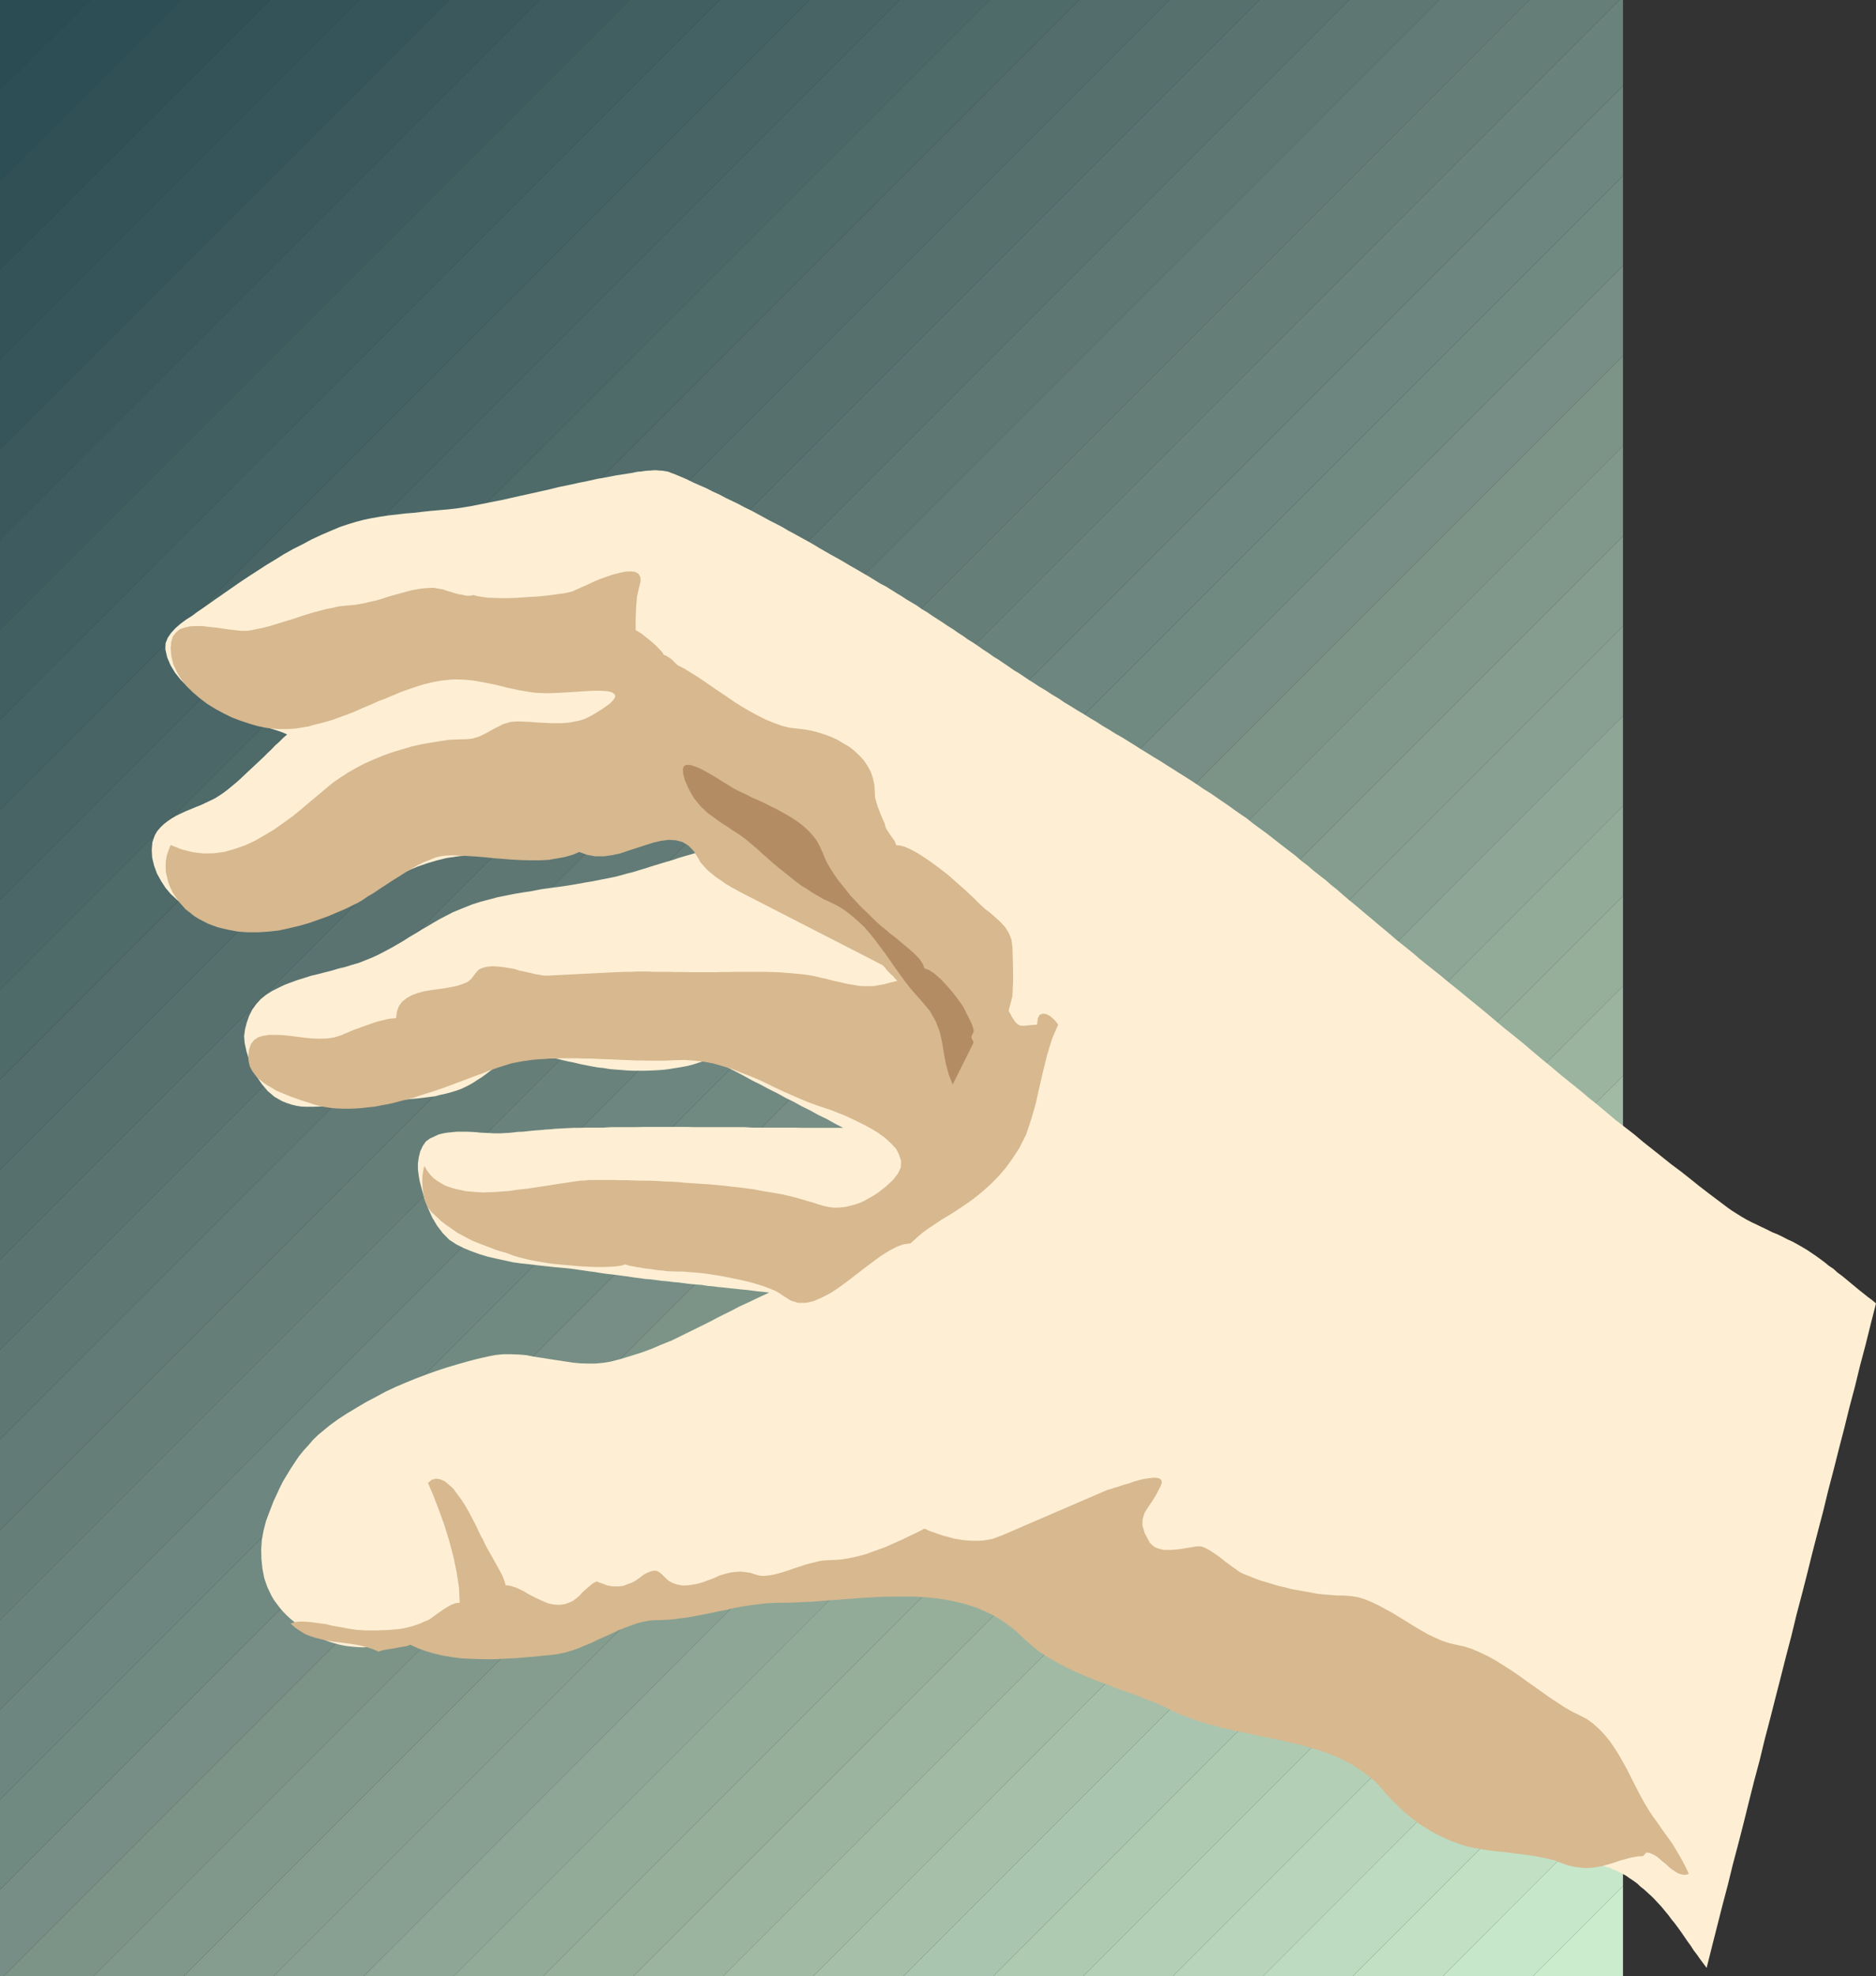 <svg xmlns="http://www.w3.org/2000/svg" width="102.27" height="107.676"><rect width="100%" height="100%" fill="#333333" stroke="none"/><path fill="#2a4c52" d="M4.91 0H0v4.895zm0 0"/><path fill="#2d4e55" d="M4.91 0h4.9L0 9.797V4.895L4.91 0"/><path fill="#305056" d="M9.809 0h4.91L0 14.707v-4.91L9.809 0"/><path fill="#335359" d="M14.719 0h4.883L0 19.602v-4.895L14.719 0"/><path fill="#36555a" d="M19.602 0h4.902L0 24.5v-4.898L19.602 0"/><path fill="#3b595d" d="M24.504 0h4.91L0 29.398V24.5L24.504 0"/><path fill="#3e5c5f" d="M29.414 0h4.898L0 34.297v-4.899L29.414 0"/><path fill="#415e60" d="M34.312 0h4.91L0 39.207v-4.91L34.312 0"/><path fill="#446163" d="M39.223 0h4.91L0 44.121v-4.914L39.223 0"/><path fill="#486465" d="M44.133 0h4.914L0 49.027v-4.906L44.133 0"/><path fill="#4b6768" d="M49.047 0h4.894L0 53.93v-4.903L49.047 0"/><path fill="#4e6a69" d="M53.941 0h4.899L0 58.824V53.93L53.941 0"/><path fill="#526d6c" d="M58.84 0h4.91L0 63.738v-4.914L58.84 0"/><path fill="#56706e" d="M63.75 0h4.898L0 68.633v-4.895L63.75 0"/><path fill="#5a7371" d="M68.648 0h4.899L0 73.547v-4.914L68.648 0"/><path fill="#5e7773" d="M73.547 0h4.898L0 78.43v-4.883L73.547 0"/><path fill="#627b76" d="M78.445 0h4.922L0 83.367V78.43L78.445 0"/><path fill="#667e78" d="M83.367 0h4.903L0 88.266v-4.899L83.367 0"/><path fill="#6a827c" d="M88.27 0h.207v4.676L0 93.164v-4.898L88.27 0"/><path fill="#6d867f" d="M88.477 4.676v4.91L0 98.063v-4.899L88.477 4.676"/><path fill="#718a81" d="M88.477 9.586v4.894L0 102.96v-4.897L88.477 9.586"/><path fill="#768e85" d="M88.477 14.48v4.915L.195 107.675H0v-4.714l88.477-88.48"/><path fill="#7c9488" d="M88.477 19.395v4.898L5.094 107.676H.195l88.282-88.281"/><path fill="#80988c" d="M88.477 24.293v4.922l-78.461 78.46H5.094l83.383-83.382"/><path fill="#859d8e" d="M88.477 29.215v4.898l-73.563 73.563h-4.898l78.46-78.461"/><path fill="#87a092" d="M88.477 34.113v4.899l-68.649 68.664h-4.914l73.563-73.563"/><path fill="#8da695" d="M88.477 39.012v4.914l-63.754 63.75h-4.895l68.649-68.664"/><path fill="#92ab99" d="M88.477 43.926v4.898L29.62 107.676h-4.898l63.754-63.75"/><path fill="#96af9b" d="M88.477 48.824v4.91L34.53 107.676h-4.91l58.856-58.852"/><path fill="#9bb4a0" d="M88.477 53.734v4.883l-49.059 49.059h-4.887l53.946-53.942"/><path fill="#a0baa4" d="M88.477 58.617v4.899l-44.149 44.16h-4.91l49.059-49.059"/><path fill="#a5bfa9" d="M88.477 63.516v4.937l-39.223 39.223h-4.926l44.149-44.16"/><path fill="#aac5af" d="M88.477 68.453v4.887l-34.329 34.336h-4.894l39.223-39.223"/><path fill="#aecab1" d="M88.477 73.34v4.906l-29.426 29.43h-4.903L88.477 73.34"/><path fill="#b3d0b7" d="M88.477 78.246v4.902l-24.532 24.528h-4.894l29.426-29.43"/><path fill="#b8d5bb" d="M88.477 83.148v4.895l-19.618 19.633h-4.914l24.532-24.528"/><path fill="#bddbc0" d="M88.477 88.043v4.914l-14.723 14.719h-4.895l19.618-19.633"/><path fill="#c2e1c4" d="M88.477 92.957v4.895l-9.82 9.824h-4.903l14.723-14.719"/><path fill="#c7e7ca" d="M88.477 97.852v4.925l-4.899 4.899h-4.922l9.82-9.824"/><path fill="#ccedcd" d="M88.477 102.777v4.899h-4.899zm0 0"/><path fill="#feefd4" d="m93.035 107.234.285-1.136.285-1.121.29-1.145.296-1.121.278-1.133.3-1.133.286-1.117.285-1.148.285-1.133.3-1.121.274-1.133.301-1.148.285-1.122.29-1.128.284-1.122.301-1.148.274-1.133.296-1.12.29-1.134.285-1.148.289-1.117.297-1.133.273-1.125.3-1.145.286-1.132.29-1.118.284-1.148.301-1.133.273-1.121.301-1.133.285-1.148.286-1.117-.235-.196-.234-.172-.223-.18-.246-.195-.219-.183-.238-.196-.219-.183-.238-.195-.246-.18-.219-.2-.25-.167-.219-.18-.246-.184-.238-.171-.246-.168-.234-.157-.262-.156-.274-.156-.261-.145-.286-.129-.273-.144-.273-.13-.29-.116-.273-.14-.285-.134-.273-.133-.274-.128-.27-.141-.277-.16-.246-.153-.273-.171-.239-.168-1.039-.782-.507-.39-.508-.407-.508-.402-.524-.39-.503-.403-.512-.406-.508-.402-.496-.418-.52-.403-.507-.39-.993-.836-.504-.403-.496-.418-.523-.418-.496-.402-.492-.418-.508-.414-.496-.418-.492-.418-.508-.414-.512-.406-.496-.418-.492-.414-.508-.418-.496-.403-.508-.418-.508-.406-.496-.414-.508-.402-.328-.262-.324-.262-.313-.273-.324-.262-.328-.261-.324-.258-.313-.274-.324-.273-.312-.258-.325-.277-.312-.258-.328-.277-.324-.274-.325-.262-.316-.27-.312-.277-.325-.257-.312-.274-.34-.261-.328-.258-.32-.278-.329-.246-.312-.273-.34-.262-.324-.246-.336-.262-.313-.246-.34-.262-.34-.246-.34-.25-.323-.261-.34-.23-.336-.235-.328-.238-.34-.23-.324-.224-.34-.234-.34-.207-.336-.234-.34-.223-.34-.219-.34-.21-.347-.223-.34-.211-.34-.22-.347-.206-.356-.223-.34-.207-.347-.222-.34-.211-.356-.22-.347-.194-.352-.223-.355-.207-.336-.219-.34-.2-.352-.222-.351-.207-.352-.219-.351-.21-.325-.223-.351-.207-.34-.223-.352-.207-.273-.183-.29-.18-.273-.184-.27-.183-.288-.168-.274-.196-.273-.183-.285-.195-.278-.168-.273-.196-.285-.183-.274-.196-.273-.183-.273-.168-.274-.196-.285-.183-.277-.195-.274-.168-.285-.196-.285-.183-.262-.168-.285-.196-.29-.171-.273-.196-.57-.336-.277-.183-.281-.168-.29-.184-.277-.172-.297-.152-.289-.18-.324-.199-.336-.195-.34-.2-.34-.191-.324-.195-.34-.196-.336-.183-.68-.39-.324-.196-.34-.195-.34-.184-.35-.195-.337-.18-.328-.195-.351-.184-.336-.168-.356-.195-.336-.184-.34-.183-.351-.168-.34-.184-.348-.168-.355-.168-.34-.183-.348-.157-.355-.183-.363-.157-.352-.156-.34-.168-.363-.156-.352-.145-.144-.05-.156-.067-.157-.027-.168-.027-.16-.008-.152-.016h-.172l-.152.016-.172.008-.168.015-.168.028-.172.011-.156.028-.172.039-.168.023-.156.027-.52.078-.535.106-.52.09-.523.117-.52.105-.52.114-.534.109-.52.129-.523.117-.52.117-.535.117-.523.118-.52.117-.52.101-.523.106-.531.105-.457.078-.445.067-.454.05-.914.079-.464.05-.458.055-.457.035-.453.055-.457.05-.445.067-.457.078-.441.09-.446.117-.426.13-.433.144-.531.223-.508.218-.512.239-.508.273-.492.246-.508.285-.484.301-.48.29-.481.312-.484.312-.47.313-.468.324-.469.328-.468.324-.457.324-.48.328-.274.208-.313.195-.316.234-.27.235-.25.273-.18.262-.117.297-.011.328.05.218.051.223.09.211.094.219.117.195.129.211.144.18.153.195.355.356.18.152.183.16.184.168.207.14.184.133.195.145.234.152.524.29.246.117.273.117.262.09.285.117.285.093.262.09.29.09.28.094.278.09.285.093.273.086.274.094.273.117-.219.195-.207.207-.226.2-.207.218-.207.196-.207.207-.223.21-.21.196-.22.207-.21.195-.223.211-.207.196-.219.195-.223.183-.234.192-.223.172-.234.156-.23.145-.262.128-.25.118-.274.129-.273.105-.262.113-.273.11-.274.129-.246.117-.246.144-.223.153-.207.16-.187.18-.18.21-.129.22-.132.378-.036.418.024.426.105.433.156.43.223.402.246.38.274.324.195.183.18.168.195.156.445.29.235.128.25.102.23.121.25.09.246.093.262.075.246.078.262.078.261.066.247.051.261.055.207.039.22.027.21.024.223.015h.664l.218-.031.227-.008.219-.043.207-.023.222-.055.211-.04.22-.05.21-.078.207-.067.508-.18.508-.237.508-.22.52-.257.523-.262.52-.273.519-.278.535-.257.523-.274.52-.25.523-.219.531-.222.536-.184.53-.156.524-.129.535-.078.207-.027.207-.012.223-.012.211-.015.23-.012.223-.012.235-.015h.234l.25-.012h.258l.25-.012h.273l.246-.011h.274l.285-.016.273-.012h.29l.285-.011.289-.016.296-.012.313-.015.312-.012.301-.012.313-.027.324-.04.312-.023.34-.027.325-.039.34-.043.35-.035.325-.043.356-.05.222-.04.203-.04.223-.038.223-.067.222-.035.207-.05.223-.067.207-.055.223-.066.207-.05.222-.079.223-.05.219-.067.207-.051.226-.066.207-.051.102.144.117.14.117.157.106.133.117.145.102.152.109.144.102.157-.297.093-.313.09-.316.09-.297.09-.3.105-.317.09-.309.094-.3.09-.298.093-.316.102-.312.093-.297.09-.313.078-.316.09-.297.078-.313.067-.468.09-.457.093-.47.078-.495.09-.469.078-.469.067-.48.062-.469.066-.469.094-.484.074-.469.078-.469.094-.457.09-.48.129-.457.12-.453.142-.352.14-.355.145-.348.144-.355.184-.348.18-.34.195-.324.195-.34.195-.34.211-.336.196-.328.21-.336.196-.34.195-.34.18-.351.184-.34.156-.351.14-.364.145-.367.105-.379.118-.375.09-.351.105-.391.101-.367.094-.375.09-.38.121-.366.113-.364.133-.34.13-.347.167-.34.172-.324.207-.277.223-.247.273-.222.313-.168.335-.13.368-.093.363-.05.367.027.363.101.47.145.468.183.469.235.445.285.414.312.367.368.313.402.23.273.11.258.085.278.067.285.043.273.008h.3l.298-.008.289-.016.297-.039.304-.027.297-.04.285-.062.301-.043.297-.023.29-.028.284-.027.313-.012.3-.011.313-.012.313-.016.324-.011.3-.012.313-.012.313-.03.3-.024.938-.117.297-.079.304-.066.297-.078.29-.09.245-.09.223-.105.235-.117.23-.133.21-.14.235-.145.196-.145.222-.168.207-.156.196-.156.222-.172.192-.153.226-.156.196-.172.222-.156.207-.156.649.21.34.09.312.09.324.094.328.09.649.156.328.063.324.078.328.066.336.067.313.054.328.035.324.055.324.028.328.023.325.027.328.012h.636l.34-.012.325-.015.328-.024.308-.039.328-.054.325-.051.34-.063.312-.082.324-.105.328-.102.324-.105.458.234.44.238.458.23.441.235.457.25.442.219.457.246.457.227.445.246.453.222.446.247.453.222.441.246.457.219.442.25.457.234h-2.25l-.446-.011H41.02l-.457-.028H37.84l-.442-.011h-2.254l-.457.011h-1.351l-.442.028h-.902l-.457.011h-.258l-.25.012-.246.012-.262.015-.246.012-.261.027-.247.012-.246.028-.25.015-.261.024-.262.027-.246.027-.262.008-.23.028-.262.027-.262.012-.246.015h-.258l-.25-.015-.273-.012-.262-.012-.258-.027-.277-.016-.246-.008h-.52l-.246.024-.265.027-.235.04-.246.062-.219.105-.238.106-.23.168-.172.25-.133.285-.078.312-.05.336v.34l.042.328.05.297.13.496.144.508.196.508.218.484.262.441.317.415.347.355.406.262.415.207.417.168.43.156.445.133.442.101.441.094.457.102.47.066.468.05.453.055.473.051.468.051.457.04.47.05.456.066.453.067.313.039.3.05.301.044.313.035.312.039.297.039.301.04.313.05.312.039.297.043.316.023.313.04.285.039.316.027.309.039.312.027.301.04.313.039.312.027.301.023.313.051.312.027.3.04.298.027.312.035.313.031.3.035.313.028.312.039.301.039.297.027.317.04-.536.246-.547.261-.535.246-.523.274-.535.262-.516.273-.547.273-.535.262-.523.258-.536.262-.558.222-.535.23-.543.2-.574.18-.563.172-.559.144-.402.063-.418.039h-.406l-.414-.012-.418-.04-.418-.065-.418-.063-.426-.066-.422-.067-.414-.062-.418-.082-.414-.035-.418-.016h-.418l-.414.039-.406.078-.574.129-.559.145-.586.168-.574.171-.559.184-.574.207-.547.207-.547.223-.546.234-.551.258-.532.289-.519.273-.508.301-.523.313-.48.312-.485.352-.297.246-.3.246-.286.273-.262.305-.261.285-.262.324-.219.325-.223.34-.414.68-.183.362-.168.364-.172.367-.14.363-.145.38-.13.35-.132.509-.094.507-.035.52.012.535.055.523.101.52.172.492.219.457.129.223.172.234.156.207.183.211.192.196.21.195.223.18.207.167.235.16.234.157.25.14.258.133.25.114.258.12.25.09.258.079.3.078.286.054.3.035.313.028.3.015.313-.015h.313l.312-.028.3-.023.313-.027.309-.024.3-.027.317-.027.309-.024.312-.015h.301l.313.027.312.023.3.028.313.027.313.04.3.038.298.028.312.023.316.055.297.008.313.03.312.013h.598l.3-.012.313-.031.406-.036.403-.066.402-.062.39-.067.813-.156.399-.106.394-.093.403-.102.39-.09.39-.105.407-.117.39-.117.391-.106.391-.129.39-.105.169-.051.156-.063.168-.082.16-.078.152-.09.172-.09.156-.093.168-.09.145-.078.156-.102.168-.078.313-.132.183-.055.156-.051.184-.023.457-.067.453-.066.457-.051.457-.055.457-.05.465-.051.457-.051.457-.066.453-.055.457-.04.47-.05.913-.078.938-.078.457-.04.453-.034.457-.028.469-.055.453-.027.457-.023.469-.04.457-.015.457-.023.468-.028.457-.011.457-.028.477-.012.457-.015.457-.012h.469l.457-.012h.18l.39.024.195.027.184.028.184.039.195.039.184.05.195.063.168.082.195.063.168.082.156.078.184.09.156.105.156.101.262.196.25.222.23.22.235.26.207.263.227.246.203.273.222.262.211.273.22.262.21.246.234.246.235.223.246.21.273.18.274.184.277.145.274.129.27.128.288.133.262.117.281.114.29.133.273.105.3.102.29.105.28.106.29.101.3.094.274.09.297.105.601.18.286.082.601.18.285.093.301.078.297.074.289.094.3.09.286.078.285.094.3.078.302.09.57.18.3.093.38.102.39.12.364.09.39.079.39.09.407.078.39.093.391.079.782.18.378.093.375.129.364.117.367.145.703.336.356.222.308.235.328.273.297.273.3.301.274.313.285.324.29.3.257.329.29.312.296.285.29.286.312.261.324.235.324.222.367.168.274.106.258.117.261.09.29.078.261.078.27.063.289.082.273.062.274.05.285.056.273.039.29.039.296.039.274.039.285.039.305.04.273.038.285.028.3.023.27.043.29.023.289.04.28.039.29.027.285.05.273.04.29.054.285.067.273.05.274.063.285.067.261.078.196.05.172.094.18.063.183.093.168.09.172.09.168.121.156.102.168.117.156.117.145.145.156.117.144.129.157.144.144.13.13.128.206.223.196.207.195.238.183.219.184.25.18.218.183.247.18.25.16.234.168.246.18.246.16.25.18.235.172.246.167.222.184.25"/><path fill="#d7b88f" d="m49.633 67.75-.38.05-.39.145-.418.223-.43.27-.445.328-.453.34-.469.363-.457.351-.468.34-.47.313-.456.23-.442.195-.43.094h-.417l-.406-.129-.375-.234-.207-.145-.25-.144-.313-.13-.34-.128-.375-.117-.406-.117-.414-.094-.434-.09-.426-.09-.445-.078-.418-.066-.39-.051-.391-.04-.363-.026-.313-.028h-.402l-.145-.011h-.168l-.187-.012-.18-.028-.219-.015-.195-.024-.223-.039-.21-.023-.22-.027-.195-.04-.21-.027L34.52 69l-.184-.027-.129-.04-.117-.038-.223.066-.258.039-.328.023-.363.016h-.402l-.434-.016-.426-.023-.457-.04-.445-.038-.442-.04-.43-.054-.39-.062-.367-.067-.324-.066-.262-.063-.219-.054-.34-.102-.335-.129-.329-.094-.324-.101-.3-.121-.313-.117-.602-.235-.273-.14-.297-.16-.289-.153-.27-.195-.289-.196-.289-.222-.27-.25-.288-.27-.18-.234-.145-.313-.093-.34-.051-.363-.023-.355.011-.34.04-.297.066-.262.14.25.157.207.183.196.207.156.223.14.246.133.262.094.261.078.297.063.301.066.3.023.325.028.324.015.34-.015.328-.012.348-.027.355-.024.352-.054.348-.04.34-.039.34-.05.35-.055.34-.051.325-.05.312-.052.313-.043.316-.05.27-.04.289-.039.258-.011.234-.028h1.305l.375.012h.383l.39.016.39.011h.403l.403.012.406.027.414.016.394.023.415.04.417.023.415.031.418.024.835.078.403.05.402.043.406.051.403.051.39.078.391.067.379.062.367.066.348.079.367.09.336.093.34.102.324.093.305.102.28.078.306.066.27.028.288-.012.285-.031.274-.063.273-.074.274-.094.246-.117.25-.144.234-.13.246-.16.211-.167.219-.168.183-.172.196-.18.273-.355.156-.336.012-.352-.105-.324-.164-.328-.278-.297-.324-.3-.379-.274-.43-.262-.445-.234-.453-.22-.441-.21-.43-.168-.39-.156-.356-.118-.281-.093-.5-.18-.48-.195-.481-.211-.473-.207-.469-.219-.453-.223-.469-.222-.484-.196-.469-.183-.48-.192-.485-.144-.492-.145-.508-.093-.52-.063-.55-.039-.559.012-.3.015-.274.012h-.91l-.312-.012h-.317l-.308-.015-.301-.012-.324-.012-.317-.015-.324-.012-.313-.012-.312-.015-.324-.012h-.313l-.312-.016h-.926l-.313.016h-.312l-.3.027-.286.012-.3.027-.302.04-.273.039-.273.05-.286.051-.261.078-.258.082-.25.078-.258.09-.273.09-.262.117-.29.102-.296.11-.3.113-.302.117-.324.117-.312.117-.324.121-.34.117-.328.114-.348.105-.328.106-.352.117-.351.094-.352.085-.351.094-.336.078-.356.063-.351.07-.352.035-.34.04-.34.027-.347.011h-.34l-.34-.011-.324-.028-.313-.05-.324-.055-.312-.09-.305-.106-.207-.062-.207-.067-.246-.09-.262-.09-.262-.105-.285-.117-.273-.117-.25-.156-.258-.145-.235-.172-.222-.18-.184-.195-.168-.234-.117-.223-.066-.261-.024-.27.04-.39.1-.301.173-.223.222-.156.27-.078.328-.051h.336l.379.011.39.04.419.05.418.055.402.04.418.01.39-.01.38-.052.34-.105.112-.04.133-.066.168-.062.18-.082.195-.078.211-.067.207-.085.235-.079.222-.082.235-.078.207-.066.222-.05.196-.052.21-.039.153-.011.168-.016.043-.363.117-.301.168-.23.25-.2.285-.156.313-.117.351-.094.364-.062.382-.051.364-.051.363-.066.324-.067.3-.101.263-.106.195-.156.152-.195.133-.184.156-.156.223-.094.219-.05.277-.028.285.015.285.028.301.05.313.051.3.094.313.066.285.063.262.066.262.04.218.039h.196l3.648-.184.324-.012.313-.011h.3l.286-.016h.601l.274.016h.87l.302.011h.586l.312.012h1.356l.375-.012h.367l.379-.011h1.511l.375.011.38.012.378.027.363.028.38.035.363.039.351.055.25.05.258.067.25.05.246.067.246.062.262.055.273.063.246.054.274.04.262.05.273.016h.55l.27-.055.301-.05.274-.079.05-.011.055-.016.063-.012.054-.015.102-.024.055-.015.05-.012-.117-.117-.105-.13-.118-.105-.207-.207-.09-.117-.093-.105-.102-.09-7.492-3.844-.144-.078-.168-.078-.168-.105-.184-.09-.168-.106-.195-.113-.184-.133-.172-.117-.195-.129-.168-.144-.168-.13-.144-.132-.13-.14-.128-.145-.11-.133-.074-.156-.273-.43-.29-.297-.324-.195-.363-.094-.379-.023-.402.05-.418.094-.445.14-.442.145-.457.145-.453.156-.457.102-.469.066h-.457l-.441-.078-.442-.156-.378.156-.418.117-.43.078-.457.078-.48.024h-.481l-.5-.012-.52-.027-.492-.04-.496-.038-.496-.051-.469-.04-.457-.027-.441-.023-.406-.016-.375.016-.278.039-.27.066-.316.13-.324.128-.336.168-.34.195-.351.211-.352.223-.351.219-.356.234-.32.207-.324.223-.317.183-.285.196-.246.144-.238.118-.442.218-.468.196-.48.207-.513.183-.52.184-.546.156-.547.129-.547.121-.558.063-.579.039h-.558l-.547-.04-.559-.105-.546-.129-.524-.195-.508-.262-.246-.152-.234-.188-.235-.18-.195-.218-.195-.223-.168-.25-.16-.246-.13-.273-.1-.274-.067-.273-.067-.285-.011-.305.011-.281.051-.301.094-.285.117-.29.602.235.61.156.585.067.586-.012.57-.078.551-.16.559-.196.535-.246.52-.3.523-.313.496-.351.508-.364.464-.379.458-.39.457-.38.43-.362.378-.313.406-.285.426-.274.457-.261.469-.246.48-.211.497-.207.507-.184.524-.156.52-.156.523-.118.504-.09.507-.081.508-.079.508-.023.469-.012.172-.015.168-.024.183-.054.157-.051.167-.078.16-.078.169-.09.168-.094.156-.09.156-.078.168-.078.16-.09.18-.05.172-.055.168-.024.183-.015h.285l.274.015.285.012.262.024.289.015.27.012.25.015h.53l.262-.015.262-.027.246-.051.25-.051.262-.078.246-.117.246-.133.524-.324.363-.262.222-.223.09-.168-.027-.117-.129-.105-.21-.063-.282-.027-.34-.012-.379.012-.836.055-.414.023-.39.027-.352.012-.328.012-.328-.012-.325-.012-.296-.039-.313-.055-.312-.05-.301-.067-.313-.066-.625-.156-.3-.063-.313-.062-.625-.11-.3-.035-.325-.016-.328-.011-.285.011-.285.028-.301.039-.285.05-.301.067-.313.078-.3.094-.297.101-.301.102-.313.11-.3.128-.313.13-.308.132-.317.113-.312.145-.313.133-.312.128-.313.145-.324.129-.316.117-.325.117-.312.117-.328.094-.325.086-.324.078-.312.094-.328.05-.325.055-.324.028-.312.008H15.2l-.325-.024-.406-.05-.441-.094-.442-.13-.468-.155-.458-.172-.468-.23-.457-.247-.43-.265-.414-.313-.379-.324-.34-.336-.3-.379-.231-.39-.195-.419-.106-.441-.039-.457.04-.352.089-.285.172-.21.207-.173.262-.085.285-.067.312-.015h.352l.351.043.38.039.366.05.348.051.352.04.34.038h.3l.258-.039.328-.066.34-.074.324-.082.328-.102.348-.105.34-.106.34-.101.347-.121.329-.102.34-.105.351-.09.34-.094.336-.062.328-.079.336-.039.328-.027.246-.023.258-.04.277-.054.274-.067.285-.062.289-.078.273-.09.297-.094.29-.078.57-.156.289-.078.27-.05.276-.044.274-.023.246-.012h.145l.156.027.14.024.172.027.145.05.156.052.156.043.153.05.144.04.156.039.145.023.129.027.144.028h.13l.117-.012.105-.027.219.062.261.04.29.042.351.012.363.012h.391l.406-.012.414-.027.407-.028.418-.023.386-.04.352-.038.355-.051.297-.04.274-.054.21-.05.102-.051.184-.082.234-.102.3-.133.325-.156.34-.145.363-.129.38-.128.35-.09.325-.067.289-.011.234.027.18.102.105.183.012.234-.09.352-.105.48-.05.598-.024.63v.597l.117.062.207.133.234.184.274.218.27.239.21.218.156.172.067.13.078.01.09.056.105.062.117.078.102.09.094.105.09.079.078.078.367.183.379.235.375.234.39.262.39.273.407.274.402.27.418.288.418.262.426.246.418.223.43.218.43.172.433.157.426.105.43.05.351.04.367.062.364.094.379.117.351.13.352.16.324.195.328.191.297.234.262.25.25.274.195.297.168.316.117.336.078.367.027.39.008.286.07.246.075.262.094.234.09.235.093.222.102.219.054.211.04.09.062.105.09.13.105.155.106.145.09.133.05.117.032.102.23.027.262.074.3.133.313.168.313.195.351.234.336.239.356.27.34.261.324.285.312.278.297.257.262.25.246.223.195.203.172.16.234.219.274.207.285.25.273.25.262.281.207.328.145.368.05.398.028.89.011.91-.039.876-.207.793.196.363.156.234.133.133.152.078.145.012.207-.012.234-.027.328-.023.04-.34.1-.196.173-.066.183.023.207.106.184.156.144.156.118.16-.329.766-.261.848-.223.887-.207.898-.207.926-.25.86-.27.804-.367.73-.363.559-.379.523-.379.442-.39.402-.391.356-.39.324-.391.3-.38.258-.39.262-.39.246-.38.223-.363.246-.363.238-.351.258-.313.274-.324.289m-13.821 20.53-.328.012-.34.062-.351.079-.34.117-.351.129-.364.144-.367.172-.363.168-.375.16-.356.18-.375.156-.379.156-.367.13-.375.105-.363.078-.367.05-.469.04-.48.054-.485.036-.492.043-.496.023-.496.027-.508.012-.492-.012-.485-.015-.492-.024-.484-.062-.48-.082-.47-.102-.456-.133-.442-.156-.457-.207-.172.067-.195.035-.246.043-.246.05-.25.036-.25.043-.192.039-.183.062-.285-.129-.301-.101-.313-.078-.3-.067-.309-.05-.328-.04-.313-.043-.312-.035-.313-.054-.312-.067-.3-.074-.302-.094-.297-.117-.273-.168-.277-.184-.258-.234.168-.05.183-.044.235-.011.234.011.274.016.261.039.301.04.297.038.3.078.286.051.289.05.285.056.258.039.25.039.223.011.195.016h.715l.222-.016h.22l.222-.011.207-.024.21-.015.196-.024.223-.043.195-.05.207-.051.195-.067.22-.078.194-.093.227-.086.152-.094.2-.145.207-.152.234-.16.234-.152.246-.137.223-.086.234-.027-.039-.82-.129-.848-.183-.871-.234-.875-.262-.844-.297-.82-.3-.774-.286-.676.207-.168.234-.066.23.039.24.105.218.18.25.223.207.285.238.316.207.325.196.34.183.351.18.34.144.308.13.278.132.23.078.172.102.207.144.258.196.344.195.351.195.348.168.328.102.273.058.211.18.012.184.05.207.067.195.09.219.106.21.128.223.118.22.117.237.105.22.102.233.094.235.05.21.024h.231l.223-.035.223-.078.207-.09.195-.145.183-.156.172-.195.196-.168.18-.16.195-.153.195-.093.145.066.152.05.144.055.133.051.156.024.141.027h.29l.144-.012.152-.023.145-.059.128-.05.16-.051.145-.078.13-.079.151-.105.25-.195.235-.114.168-.066.16-.027.129.011.117.055.105.078.09.078.102.102.12.117.118.105.152.09.172.078.196.051.261.043.297-.011.211-.032.219-.035.2-.05.218-.067.195-.078.223-.078.195-.078.219-.106.21-.066.235-.063.223-.05.246-.028.246-.015.262.027.273.039.274.09.195.055.195.027.223-.016.234-.027.246-.051.25-.066.258-.078.274-.09.261-.094.29-.09.257-.09.285-.078.274-.066.262-.067.273-.035.262-.015.312-.012.34-.023.336-.055.34-.067.324-.078.34-.09.34-.128.336-.118.328-.117.324-.144.328-.145.324-.144.313-.153.601-.289.297-.156.246.117.262.09.262.094.262.09.273.066.258.078.277.05.27.04.261.027.274.012h.262l.273-.012.262-.039.258-.05.261-.094.246-.09 5.77-2.489.066-.015.13-.035.195-.067.226-.066.258-.09.285-.078.29-.105.284-.079.286-.066.261-.035.239-.027.19.011.145.04.09.09.016.144-.067.183-.234.457-.234.375-.223.325-.184.3-.101.329-.012.351.13.43.273.508.128.132.133.102.153.066.171.051.184.04h.375l.195-.012.211-.016.18-.027.195-.036.184-.027.168-.027.156-.024.133-.027h.129l.117.012.129.039.129.066.172.09.168.105.172.118.183.129.168.132.18.14.183.134.172.129.168.117.157.117.144.094.129.062.117.051.274.106.285.117.289.105.324.094.328.101.336.102.352.078.355.094.363.066.368.063.726.133.352.035.351.027.336.027h.34l.39.028.391.062.395.117.375.16.379.18.375.207.383.207.39.239.375.23.38.238.374.22.39.222.38.183.379.168.402.133.39.09.434.094.426.136.43.188.433.207.426.234.434.274.43.273.417.285.43.313.414.289.418.297.418.3.805.524.406.234.402.196.379.195.34.246.336.3.3.313.286.352.25.363.246.39.234.407.223.402.207.418.207.403.195.39.211.39.196.34.207.34.21.31.23.312.25.367.274.379.29.402.492.836.21.402.18.38-.156.05h-.129l-.144-.027-.157-.051-.129-.078-.144-.09-.156-.117-.145-.129-.129-.121-.156-.117-.145-.13-.14-.116-.145-.094-.144-.066-.145-.063-.152-.012-.184.196-.261.011-.235.04-.246.05-.234.067-.262.066-.25.094-.246.074-.262.078-.258.066-.273.051-.285.04-.29.015-.312-.027-.324-.04-.34-.078-.336-.117-.367-.144-.379-.102-.39-.078-.403-.078-.406-.055-.402-.054-.418-.051-.403-.051-.414-.04-.422-.05-.804-.133-.403-.09-.379-.128-.379-.133-.363-.156-.262-.118-.234-.117-.25-.129-.219-.144-.246-.145-.238-.152-.207-.16-.223-.168-.207-.168-.219-.184-.195-.18-.2-.21-.206-.184-.18-.207-.199-.207-.18-.223-.265-.273-.258-.262-.3-.23-.286-.223-.313-.195-.312-.2-.324-.164-.34-.172-.34-.144-.336-.129-.367-.129-.727-.21-.379-.106-.378-.078-.38-.102-.374-.078-.782-.156-.379-.078-.39-.094-.39-.078-.391-.074-.391-.094-.379-.078-.379-.117-.363-.09-.379-.121-.363-.117-.367-.141-.352-.129-.352-.156-.507-.25-.52-.235-.55-.207-.544-.222-.562-.196-.547-.195-.547-.223-.574-.207-.531-.222-.536-.23-.52-.25-.519-.274-.484-.285-.469-.313-.43-.355-.417-.375-.329-.313-.335-.273-.352-.262-.352-.223-.363-.207-.379-.172-.379-.168-.39-.128-.391-.118-.39-.093-.419-.09-.402-.063-.43-.054-.418-.04-.43-.027-.429-.008h-.871l-.43.008-.445.016-.441.027-.446.024-.441.039-.442.027-.457.04-.457.027-.441.039-.441.035-.446.015-.43.024-.44.015h-.43l-.407.012-.402.027-.406.051-.414.051-.43.066-.43.078-.433.106-.426.078-.43.094-.433.086-.426.082-.434.078-.414.05-.418.051-.406.028-.399.015"/><path fill="#b48c63" d="m53.082 56.219-.105.199-.024.09.024.09.105.199-1.148 2.3-.22-.57-.155-.586-.106-.558-.09-.578-.132-.586-.223-.575-.32-.558-.485-.586-.297-.324-.3-.352-.286-.367-.261-.363-.274-.38-.262-.378-.261-.375-.274-.363-.273-.368-.285-.351-.301-.352-.34-.324-.351-.3-.364-.286-.418-.262-.441-.218-.324-.145-.313-.183-.3-.172-.286-.196-.304-.18-.282-.21-.261-.207-.274-.22-.262-.21-.273-.223-.262-.218-.261-.239-.258-.218-.235-.223-.261-.219-.258-.223-.211-.167-.234-.172-.208-.141-.238-.145-.219-.156-.234-.144-.207-.14-.223-.161-.21-.156-.22-.153-.39-.367-.367-.445-.152-.258-.145-.262-.21-.48-.09-.352-.012-.261.05-.145.13-.066h.195l.234.066.273.105.301.157.328.183.309.184.328.207.3.184.274.168.262.144.195.09.297.14.313.16.324.141.316.145.336.172.34.164.324.183.313.172.312.195.301.208.274.222.25.235.23.261.195.262.16.297.141.312.117.29.14.296.173.301.183.285.207.301.223.285.234.285.22.29.26.273.24.262.257.257.262.25.234.235.246.234.223.195.23.18.2.184.3.222.336.286.367.3.34.301.297.3.184.282.09.238.246.09.3.196.329.289.32.336.316.367.274.351.207.285.129.196.082.156.078.168.09.172.09.183.093.18.066.184.051.156.012.14"/></svg>
